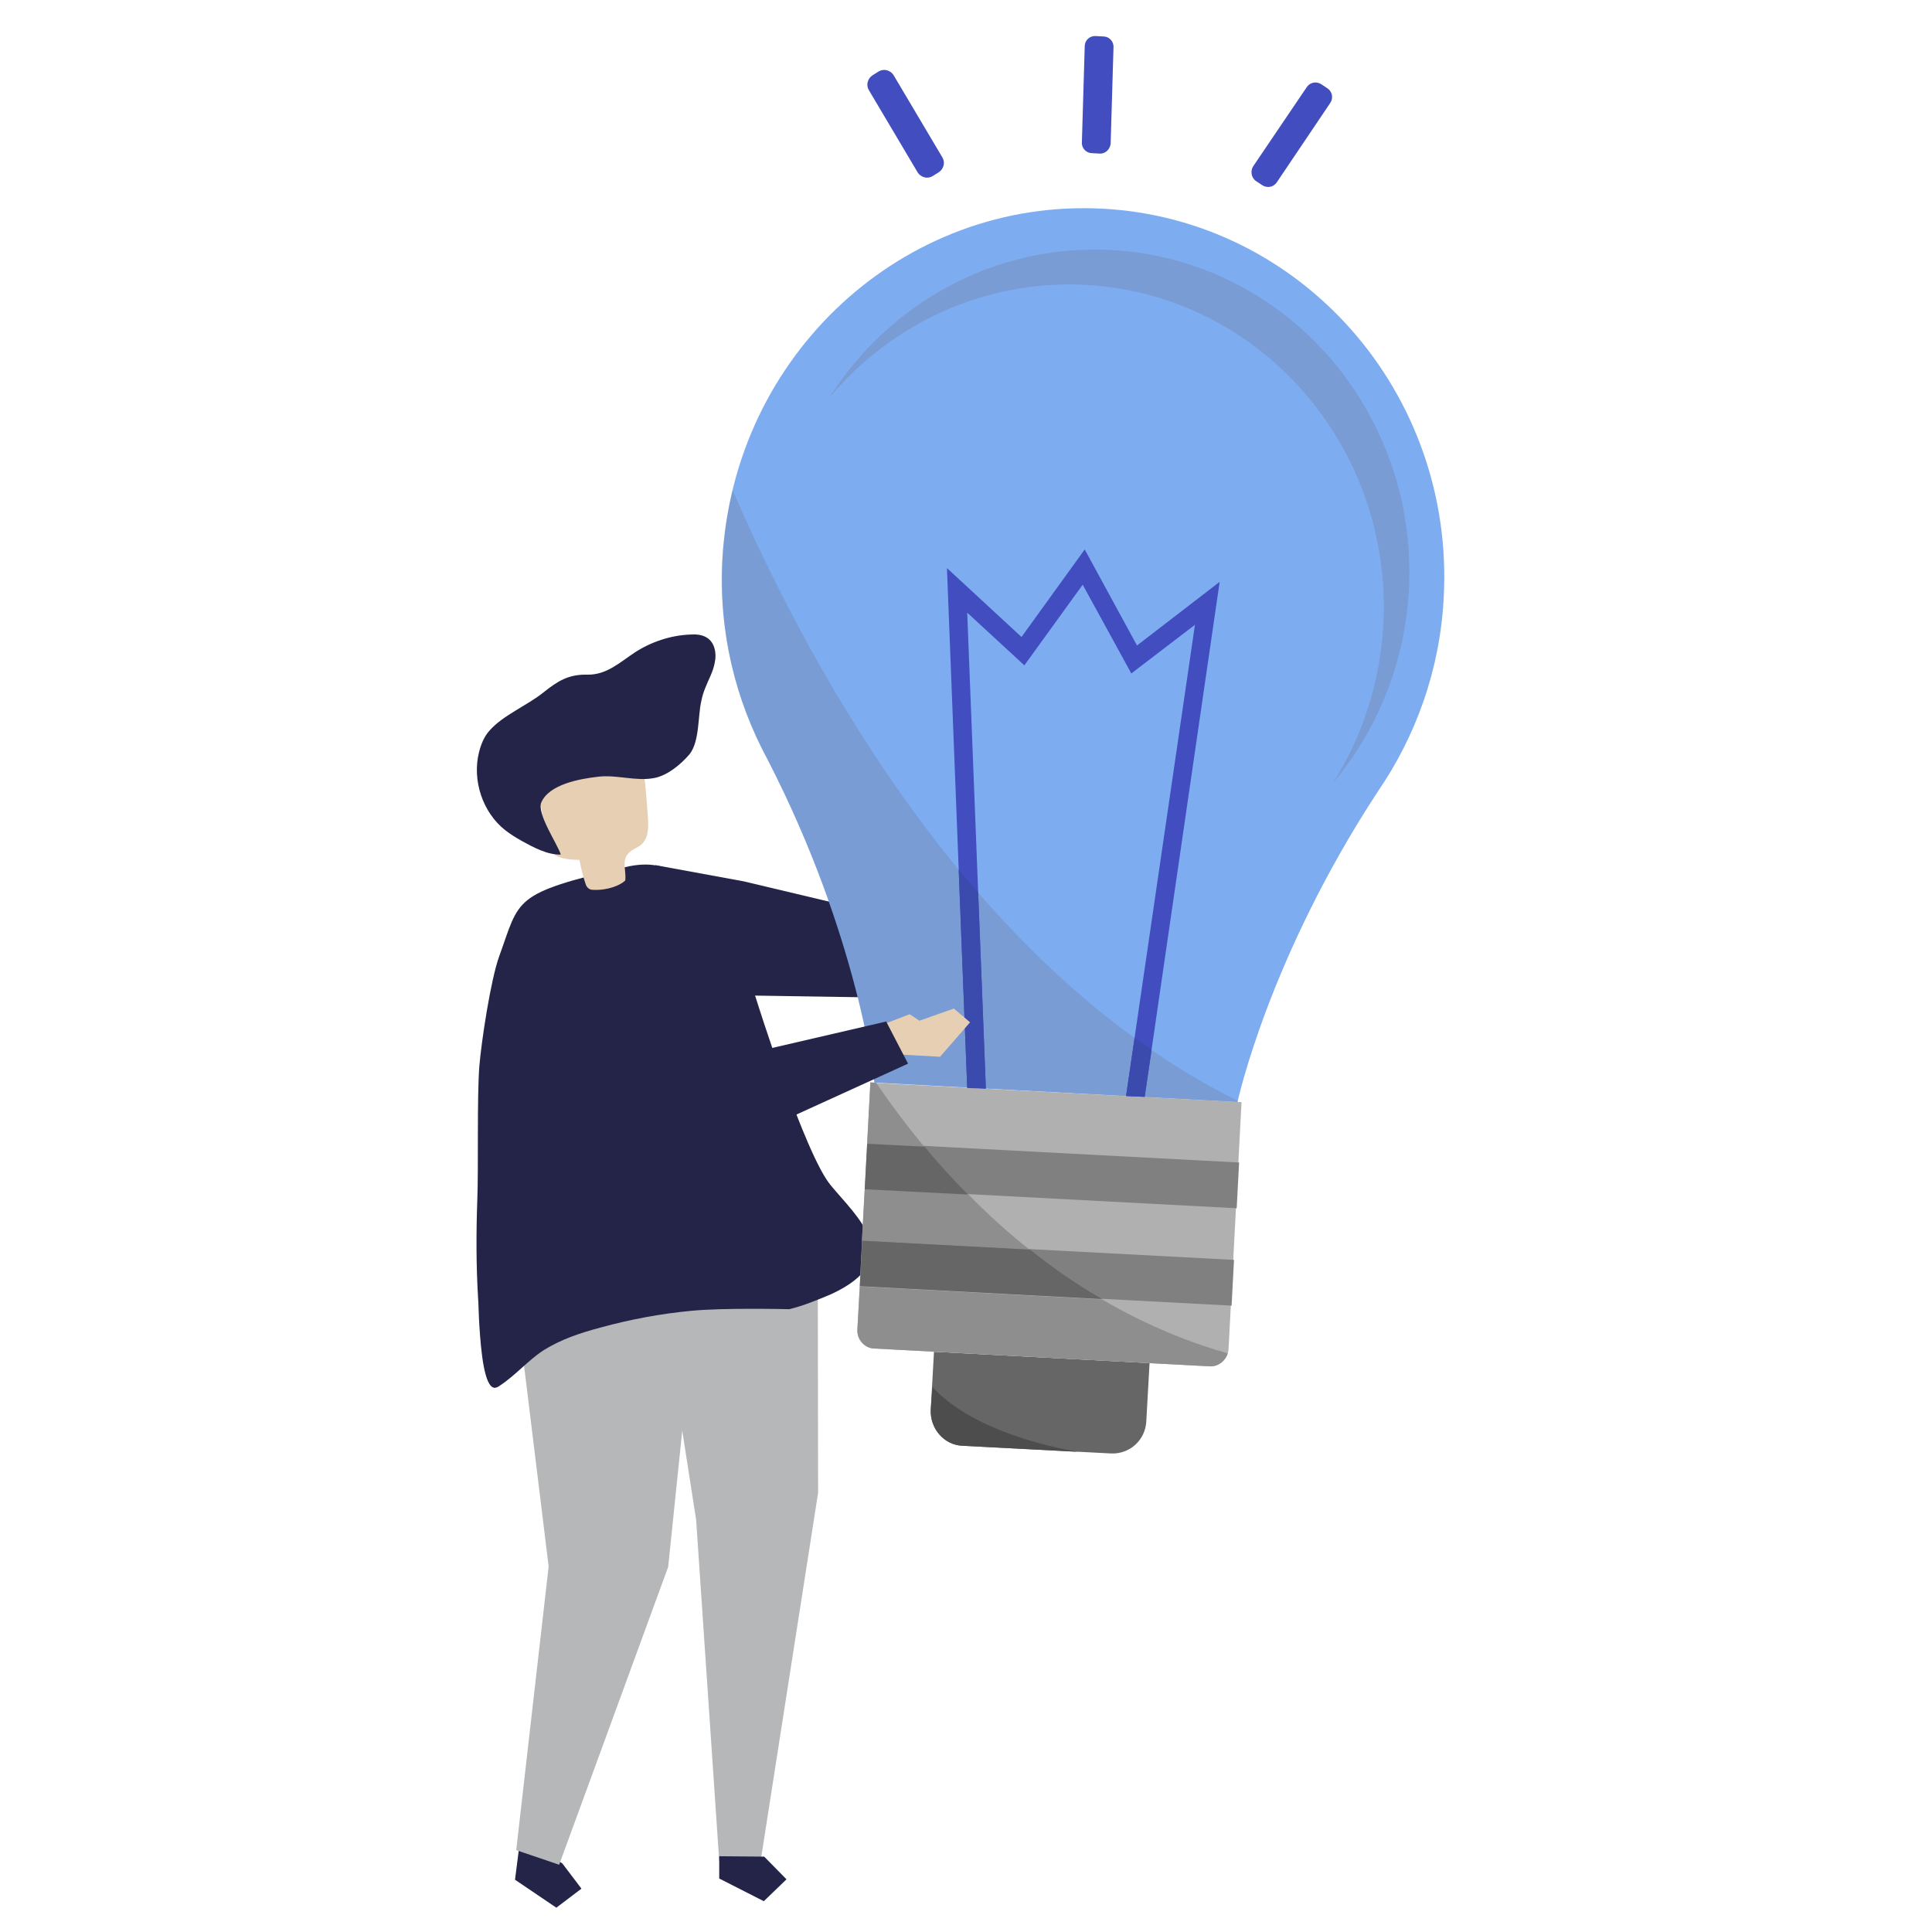 <?xml version="1.0" encoding="utf-8"?>
<!-- Generator: Adobe Illustrator 23.0.1, SVG Export Plug-In . SVG Version: 6.00 Build 0)  -->
<svg version="1.1" id="Capa_1" xmlns="http://www.w3.org/2000/svg" xmlns:xlink="http://www.w3.org/1999/xlink" x="0px" y="0px"
	 viewBox="0 0 476.8 476.8" style="enable-background:new 0 0 476.8 476.8;" xml:space="preserve">
<style type="text/css">
	.st0{display:none;}
	.st1{fill:#242449;}
	.st2{fill:#B5B7B9;}
	.st3{fill:#E7CFB4;}
	.st4{fill:#666666;}
	.st5{fill:#7EACF1;}
	.st6{fill:#B0B0B0;}
	.st7{opacity:0.21;}
	.st8{fill:#606060;}
	.st9{opacity:0.21;fill:#606060;}
	.st10{fill:#424DBF;}
	.st11{fill:#3A4AAD;}
	.st12{fill:#808080;}
	.st13{fill:#8E8E8E;}
	.st14{fill:#4D4D4D;}
</style>
<path class="st0" d="M363.5,415V230.8c3.3-1,5.8-4,5.8-7.7c0-19.8-10.6-38.4-27.8-48.4l-39.8-23.2c-10.4-6.1-16.9-17.3-16.9-29.4
	v-17.4h0c4.4,0,8-3.6,8-8V22.5c0-12.4-10.1-22.5-22.5-22.5h-63.9C194.1,0,184,10.1,184,22.5v74.2c0,4.4,3.6,8,8,8h0v17.4
	c0,12-6.5,23.3-16.9,29.4l-39.8,23.2c-17.1,10-27.8,28.5-27.8,48.4c0,3.6,2.4,6.7,5.8,7.7V415c-3.3,1-5.8,4-5.8,7.7v10.1
	c0,24.3,19.7,44,44,44h173.8c24.3,0,44-19.7,44-44v-10.1C369.3,419.1,366.9,416,363.5,415z M200,88.7v-17h76.9v17h0L200,88.7
	L200,88.7L200,88.7z M206.5,16h63.9c3.6,0,6.5,2.9,6.5,6.5v33.2H200V22.5C200,18.9,202.9,16,206.5,16z M143.4,188.5l39.8-23.2
	c15.3-8.9,24.8-25.5,24.8-43.2v-17.4h60.8v17.4c0,17.7,9.5,34.3,24.8,43.2l39.8,23.2c9.9,5.8,16.8,15.5,19,26.6h-11.7
	c-4.4,0-8,3.6-8,8s3.6,8,8,8h6.7v42.4c-6.1-0.6-9.8-2.2-14-4c-6.2-2.6-13.1-5.7-26.4-5.7s-20.2,3-26.4,5.7
	c-5.4,2.3-10.1,4.3-20.1,4.3c-10,0-14.6-2-20.1-4.3c-6.2-2.6-13.1-5.7-26.4-5.7s-20.2,3-26.4,5.7c-5.4,2.3-10.1,4.3-20.1,4.3
	s-14.6-2-20.1-4.3c-4.8-2.1-10.1-4.3-18.4-5.2v-33.1h160.3c4.4,0,8-3.6,8-8s-3.6-8-8-8H124.3C126.6,204.1,133.5,194.3,143.4,188.5z
	 M353.3,432.8c0,15.4-12.6,28-28,28H151.5c-15.4,0-28-12.6-28-28v-2.1h166.1c4.4,0,8-3.6,8-8s-3.6-8-8-8H129.3V280.3
	c5,0.8,8.3,2.2,12.1,3.8c6.2,2.6,13.1,5.7,26.4,5.7s20.2-3,26.4-5.7c5.4-2.3,10.1-4.3,20.1-4.3s14.6,2,20.1,4.3
	c6.2,2.6,13.1,5.7,26.4,5.7c13.3,0,20.2-3,26.4-5.7c5.4-2.3,10.1-4.3,20.1-4.3s14.6,2,20.1,4.3c5.1,2.2,10.9,4.7,20.3,5.4v125.2
	h-6.7c-4.4,0-8,3.6-8,8s3.6,8,8,8h12.5L353.3,432.8L353.3,432.8z"/>
<g>
	<g>
		<polygon class="st1" points="127.8,458.4 127.1,463.9 137.3,470.8 143.5,466.1 138.8,459.9 128.5,453 		"/>
	</g>
	<g>
		<g>
			<polygon class="st2" points="127.4,456.6 135.4,386.6 125.8,308.2 128,291.5 170.6,289.9 172.1,317 164.9,386.7 138,460.2 			"/>
		</g>
	</g>
	<g>
		<polygon class="st1" points="161.7,213.5 183.5,217.5 234,229.5 230.8,246.4 179.2,245.6 		"/>
	</g>
	<g>
		<g>
			<polygon class="st2" points="201.8,297.7 201.9,368.4 187.7,459.4 177.5,459.3 171.8,375.1 158.7,290.9 			"/>
		</g>
		<g>
			<polygon class="st1" points="177.5,463.6 188.5,469.2 194.1,463.8 188.6,458.2 177.5,458.1 			"/>
		</g>
	</g>
	<g>
		<g>
			<path class="st1" d="M118.3,327.1c-0.2-3.1-0.2-5.6-0.3-6.5c-0.5-8.2-0.5-16.4-0.2-24.6c0.3-7.4-0.1-25.5,0.5-32.9
				c0.5-6.1,2.8-21.3,4.9-27.1c5.2-14.3,3.1-15.4,31.1-22c12.2-2.9,15.9,4.6,26.8,12.6c1.1,0.8,1.5,6,1.8,7.4c0.6,2.4,1.3,4.8,2,7.2
				c0.6,1.9,1.2,3.7,1.8,5.6l0,0c0,0,11.9,38,18.3,45.7c6.3,7.7,19,18.2,0.1,26.9c-3.3,1.4-6.7,2.8-10.3,3.7c0,0-16.1-0.4-24.2,0.4
				c-7.5,0.7-15,2.1-22.3,4.1c-4.9,1.3-9.8,2.9-14.1,5.6c-4,2.6-6.8,6.1-10.9,8.8c-0.4,0.3-0.8,0.5-1.3,0.5
				C119.5,342.2,118.7,333.5,118.3,327.1z"/>
		</g>
	</g>
	<g>
		<g>
			<path class="st3" d="M154.3,217.3c-1.1,1.1-4.2,2.5-8,2.3c-0.8,0-1.4-0.5-1.7-1.2c-0.7-2-1.2-4.1-1.6-6.2c-2.8,0-6.2-0.3-7.5-2.8
				c-0.4-0.8-0.6-1.7-0.7-2.5c-0.6-3.6-1.2-7.2-1.7-10.8c-0.2-1.2-0.4-2.5-0.1-3.8c0.5-2.2,2.4-3.7,4.4-4.7c5-2.7,11.1-3.6,16.4-1.5
				c1.4,0.5,2.8,1.3,3.7,2.5c1.5,1.8,1.7,4.3,1.9,6.6c0.2,2.1,0.3,4.3,0.5,6.4c0.2,2.5,0.2,5.3-1.7,6.9c-1,0.8-2.4,1.2-3.2,2.2
				C153.4,212.4,154.6,215,154.3,217.3z"/>
		</g>
		<g>
			<path class="st1" d="M173.1,172.9c0.2-1,0.5-2,0.9-3c0.8-2.1,2-4.1,2.4-6.4c0.5-2.2,0-4.9-1.9-6.1c-1.2-0.8-2.8-0.9-4.2-0.8
				c-4.8,0.2-9.6,1.8-13.6,4.4c-3.8,2.5-7,5.6-11.8,5.5c-4.5-0.1-7.2,1.5-10.8,4.4c-4,3.2-9.9,5.6-13.2,9.3
				c-1.4,1.5-2.2,3.5-2.7,5.5c-1.7,6.9,0.9,14.8,6.5,19.2c1.3,1,2.6,1.8,4,2.6c2.9,1.6,6.4,3.5,9.7,3.4c-0.8-2.6-6-10.1-4.8-12.9
				c2-4.5,9.6-5.8,13.9-6.3c4.6-0.6,9.5,1.2,14,0.3c3.2-0.6,6.6-3.4,8.7-5.9C172.7,182.9,172.2,176.6,173.1,172.9z"/>
		</g>
	</g>
</g>
<g>
	<g>
		<g id="XMLID_60_">
			<path class="st4" d="M283.7,336.4l-0.8,14.3c-0.2,4.7-4.1,8.2-8.7,8l-36.7-1.9c-4.5-0.2-8-4.2-7.8-8.9l0.8-14.3L283.7,336.4z"/>
		</g>
		<g>
			<path class="st5" d="M178.3,138c2.7-50.4,44.7-89.1,93.8-86.5S359,97,356.3,147.4c-0.9,17.9-6.9,34.3-16.3,48l0,0
				c-27,41.2-34.6,76.6-34.6,76.6l-44.8-2.4l-44.8-2.4c0,0-3.8-35.9-26.4-79.8l0,0C181.5,172.8,177.3,155.9,178.3,138z"/>
		</g>
		<g>
			<path class="st6" d="M306.4,272l-3.2,60.8c-0.1,2.5-2.2,4.5-4.6,4.4l-82.9-4.4c-2.4-0.1-4.3-2.3-4.1-4.8l3.2-60.8L306.4,272z"/>
		</g>
		<g class="st7">
			<path class="st8" d="M180.8,121c20.2,46.5,60.4,118.8,124.7,150.7c0,0.1-0.1,0.2-0.1,0.2l-44.8-2.4l-44.8-2.4
				c0,0-3.8-35.9-26.4-79.8l0,0c-7.9-14.6-12.1-31.5-11.2-49.4C178.6,132.1,179.5,126.4,180.8,121z"/>
		</g>
		<g>
			<g>
				<path class="st9" d="M341.4,154.1c2.3-44-30.6-81.5-73.5-83.8c-25.1-1.3-48,9.7-63.2,27.8c14.7-23.2,40.7-37.9,69.5-36.4
					c42.9,2.3,75.8,39.8,73.5,83.8c-1,18.3-7.9,34.8-18.7,47.7C336.1,181.9,340.6,168.6,341.4,154.1z"/>
			</g>
		</g>
		<g>
			<g>
				<polygon class="st10" points="277.9,270.5 294.9,154.2 279.2,166.2 267.2,144.3 252.8,164.2 238.7,151.2 243.3,268.6 
					238.7,268.4 233.7,140.2 252.1,157.2 267.7,135.6 280.6,159.3 301,143.6 282.5,270.7 				"/>
			</g>
		</g>
		<g>
			<g>
				<path class="st11" d="M284.2,259.1l-1.7,11.6l-4.6-0.2l2.1-14.3C281.4,257.1,282.8,258.1,284.2,259.1z"/>
			</g>
			<g>
				<path class="st11" d="M241.4,220.3l1.9,48.4l-4.6-0.2l-2.1-53.8C238.2,216.5,239.8,218.4,241.4,220.3z"/>
			</g>
		</g>
		<g>
			<g>
				
					<rect x="253.9" y="244.4" transform="matrix(5.271314e-02 -0.999 0.999 5.271314e-02 -44.044 534.113)" class="st12" width="11.3" height="91.8"/>
			</g>
			<g>
				
					<rect x="252.6" y="268.4" transform="matrix(5.271403e-02 -0.999 0.999 5.271403e-02 -69.209 555.58)" class="st12" width="11.3" height="91.8"/>
			</g>
		</g>
		<g>
			<g>
				<path class="st13" d="M254.1,308.4l-41.4-2.2l0.7-12.8l25.5,1.3C244,299.9,249.1,304.5,254.1,308.4z"/>
			</g>
			<g>
				<path class="st13" d="M214,282.2l0.8-15.1l1.4,0.1c3.9,5.7,7.9,11,11.9,15.8L214,282.2z"/>
			</g>
			<g>
				<path class="st13" d="M298.6,337.2l-82.9-4.4c-2.4-0.1-4.3-2.3-4.1-4.8l0.6-10.5l59.8,3.2c11.8,6.9,22.5,10.9,31,13.3
					C302.4,335.9,300.6,337.3,298.6,337.2z"/>
			</g>
			<g>
				<path class="st4" d="M238.9,294.8l-25.5-1.3l0.6-11.2l14.2,0.7C231.7,287.3,235.3,291.2,238.9,294.8z"/>
			</g>
			<g>
				<path class="st4" d="M272,320.6l-59.8-3.2l0.6-11.2l41.4,2.2C260.2,313.2,266.2,317.3,272,320.6z"/>
			</g>
		</g>
		<g>
			<path class="st14" d="M230.1,342.3c9.8,10.7,29.4,14.9,35.9,16l-28.5-1.5c-4.5-0.2-8-4.2-7.8-8.9L230.1,342.3z"/>
		</g>
	</g>
	<g>
		<path class="st10" d="M271.4,37.9l-1.9-0.1c-1.4,0-2.6-1.2-2.5-2.7l0.7-23.7c0-1.4,1.2-2.6,2.7-2.5l1.9,0.1c1.4,0,2.6,1.2,2.5,2.7
			l-0.7,23.7C274,36.8,272.8,38,271.4,37.9z"/>
	</g>
	<g>
		<path class="st10" d="M231.7,42.5l-1.6,1c-1.2,0.7-2.8,0.3-3.6-0.9l-12.1-20.4c-0.7-1.2-0.3-2.8,0.9-3.6l1.6-1
			c1.2-0.7,2.8-0.3,3.6,0.9l12.1,20.4C233.3,40.1,232.9,41.7,231.7,42.5z"/>
	</g>
	<g>
		<path class="st10" d="M310,44.7l1.5,1c1.2,0.8,2.8,0.5,3.6-0.7l13.2-19.6c0.8-1.2,0.5-2.8-0.7-3.6l-1.5-1
			c-1.2-0.8-2.8-0.5-3.6,0.7L309.3,41C308.5,42.2,308.8,43.9,310,44.7z"/>
	</g>
</g>
<g>
	<g>
		<path class="st3" d="M219.4,260.1l12.6,0.7l7.4-8.5l-4-3.4l-8.5,3l-2.4-1.6l-8.6,3.3C215.9,253.6,219.5,260.1,219.4,260.1z"/>
	</g>
	<g>
		<polygon class="st1" points="141,224.8 182.9,260.4 218.7,252.1 224.1,262.5 182.2,281.6 168.2,277.3 132.2,242 		"/>
	</g>
</g>
</svg>

